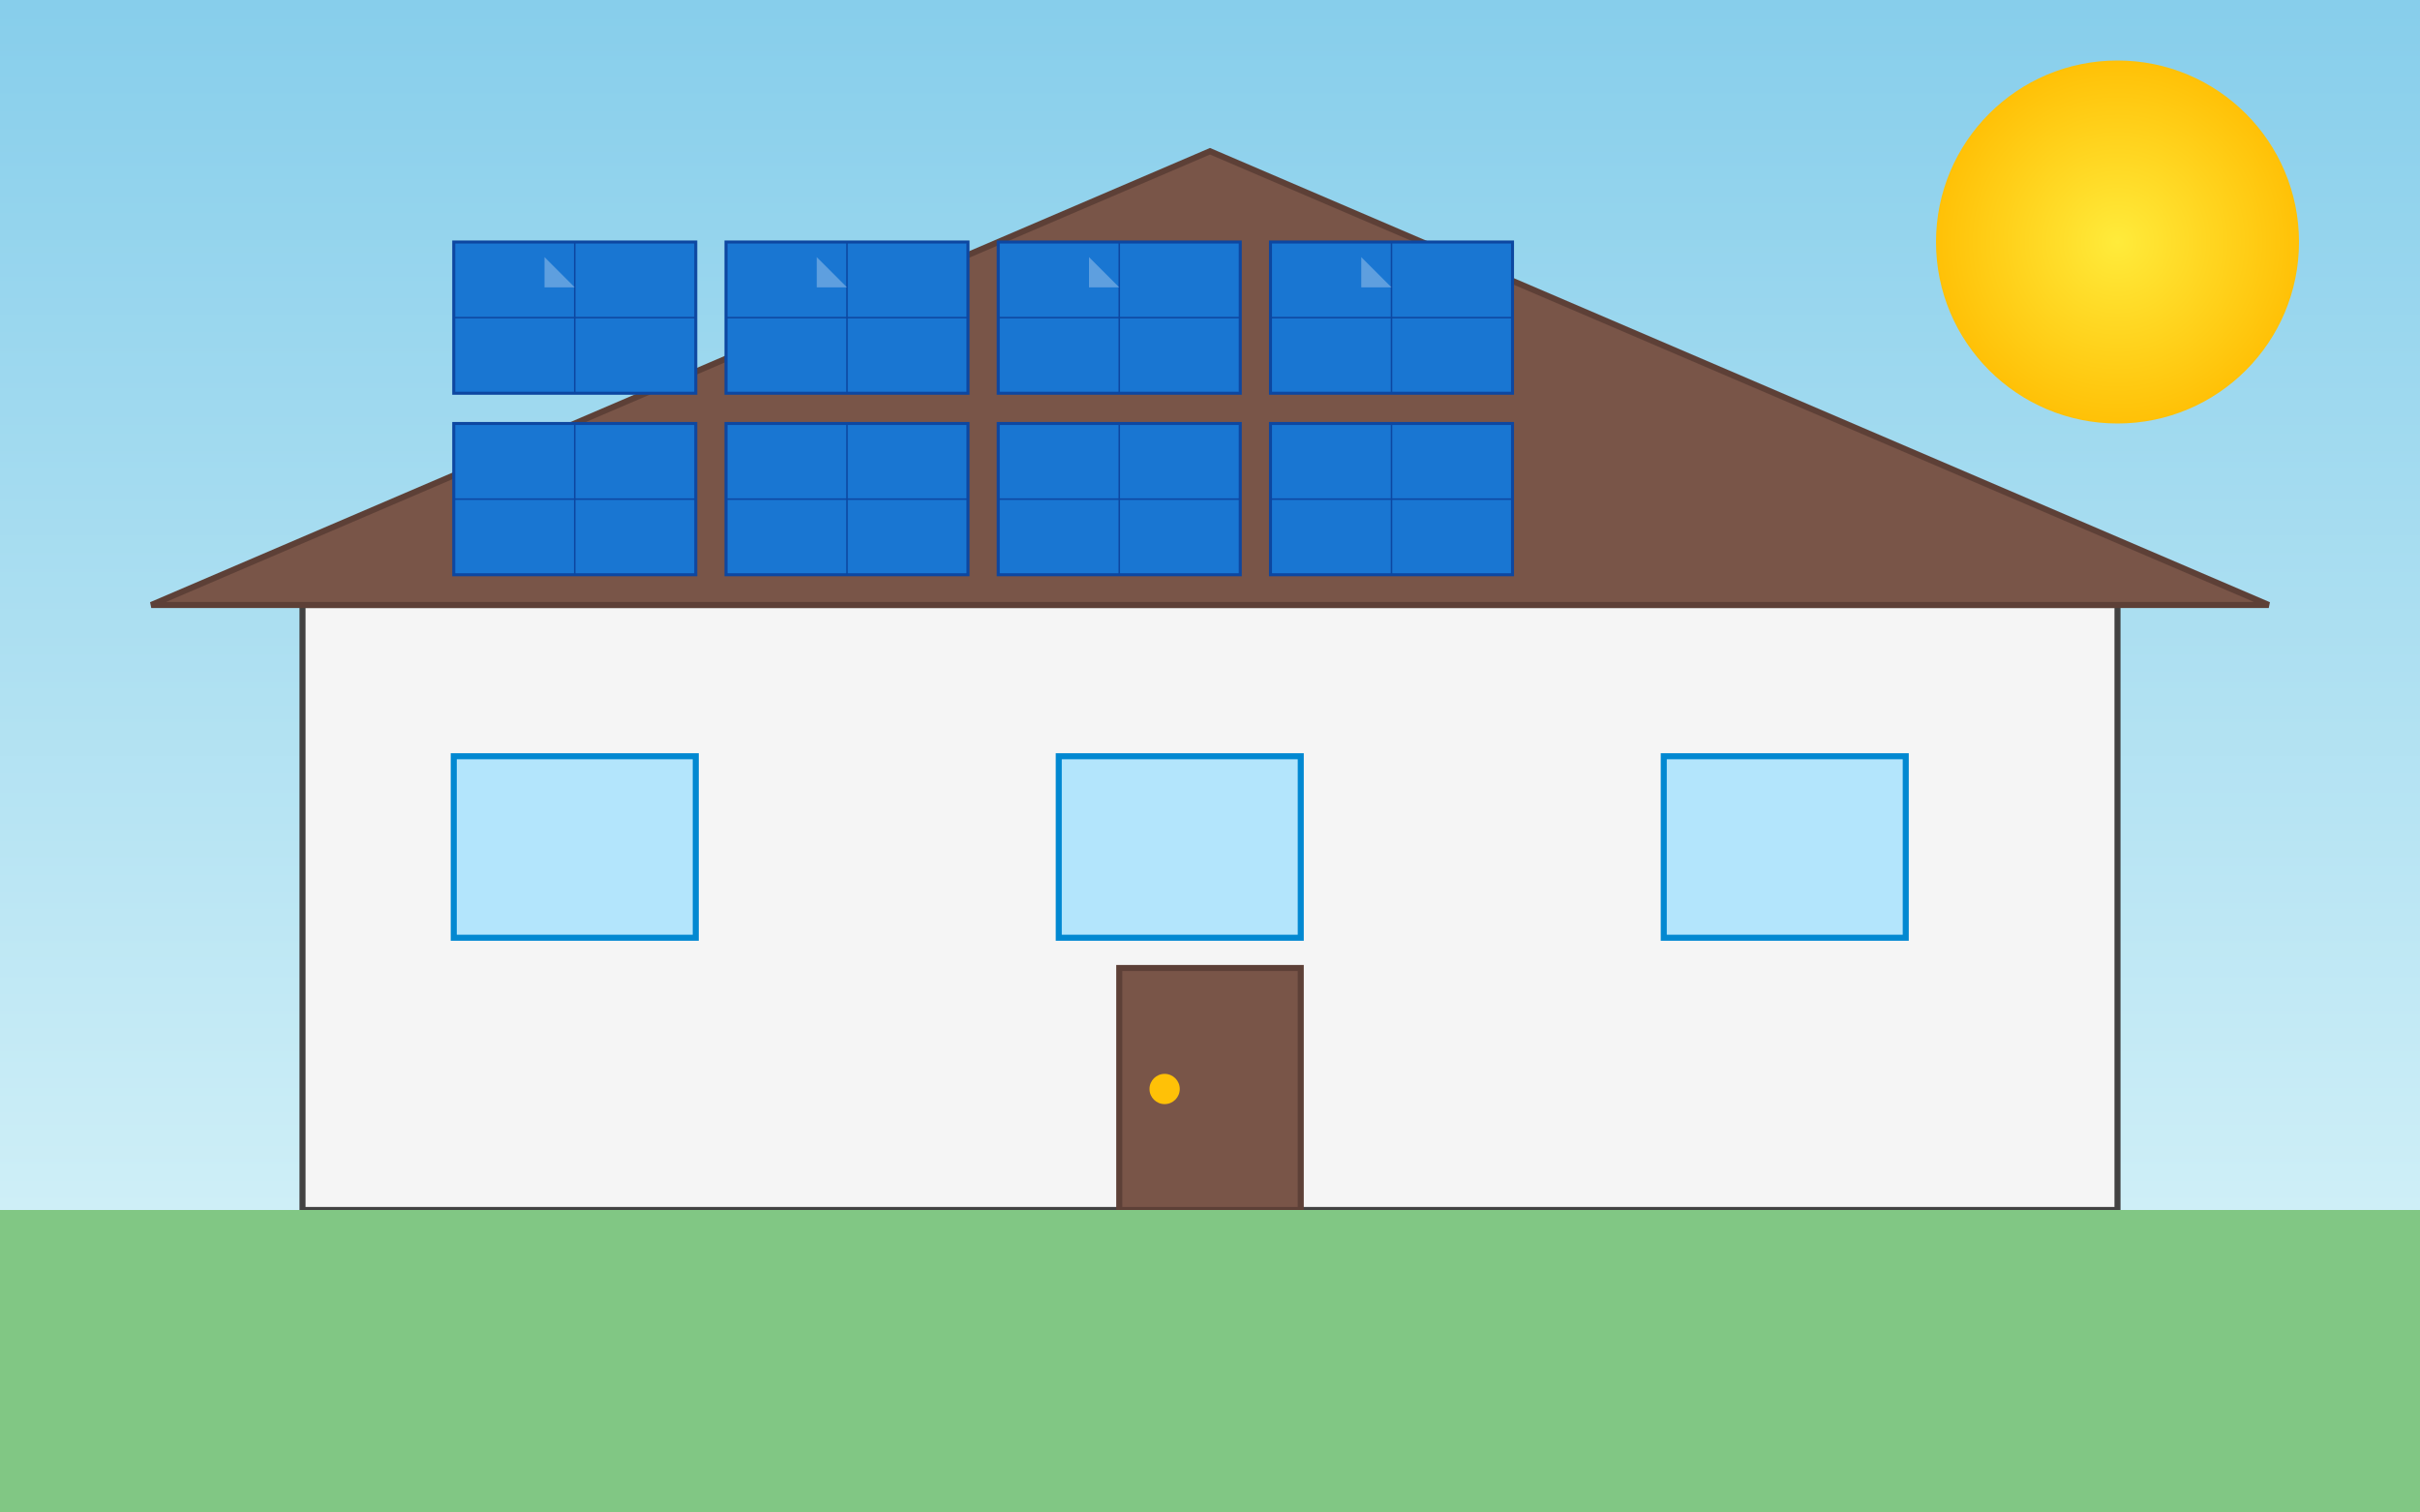 <?xml version="1.0" encoding="UTF-8"?>
<svg xmlns="http://www.w3.org/2000/svg" viewBox="0 0 800 500">
  <rect x="0" y="0" width="800" height="500" fill="#333333" stroke="none"/>
  <!-- Sky background -->
  <defs>
    <linearGradient id="skyGradient" x1="0%" y1="0%" x2="0%" y2="100%">
      <stop offset="0%" stop-color="#87CEEB"/>
      <stop offset="100%" stop-color="#E0F7FA"/>
    </linearGradient>
  </defs>
  <rect width="800" height="500" fill="url(#skyGradient)"/>
  
  <!-- Sun -->
  <defs>
    <radialGradient id="sunGradient" cx="50%" cy="50%" r="50%" fx="50%" fy="50%">
      <stop offset="0%" stop-color="#FFEB3B"/>
      <stop offset="100%" stop-color="#FFC107"/>
    </radialGradient>
  </defs>
  <circle cx="700" cy="80" r="60" fill="url(#sunGradient)"/>
  
  <!-- House outline -->
  <rect x="100" y="200" width="600" height="200" fill="#F5F5F5" stroke="#424242" stroke-width="2"/>
  
  <!-- Roof -->
  <polygon points="50,200 400,50 750,200" fill="#795548" stroke="#5D4037" stroke-width="2"/>
  
  <!-- Solar panels group -->
  <g transform="translate(150, 80)">
    <!-- Panel row 1 -->
    <g>
      <rect x="0" y="0" width="80" height="50" fill="#1976D2" stroke="#0D47A1" stroke-width="1"/>
      <line x1="0" y1="25" x2="80" y2="25" stroke="#0D47A1" stroke-width="0.5"/>
      <line x1="40" y1="0" x2="40" y2="50" stroke="#0D47A1" stroke-width="0.5"/>
      <rect x="90" y="0" width="80" height="50" fill="#1976D2" stroke="#0D47A1" stroke-width="1"/>
      <line x1="90" y1="25" x2="170" y2="25" stroke="#0D47A1" stroke-width="0.5"/>
      <line x1="130" y1="0" x2="130" y2="50" stroke="#0D47A1" stroke-width="0.5"/>
      <rect x="180" y="0" width="80" height="50" fill="#1976D2" stroke="#0D47A1" stroke-width="1"/>
      <line x1="180" y1="25" x2="260" y2="25" stroke="#0D47A1" stroke-width="0.5"/>
      <line x1="220" y1="0" x2="220" y2="50" stroke="#0D47A1" stroke-width="0.5"/>
      <rect x="270" y="0" width="80" height="50" fill="#1976D2" stroke="#0D47A1" stroke-width="1"/>
      <line x1="270" y1="25" x2="350" y2="25" stroke="#0D47A1" stroke-width="0.5"/>
      <line x1="310" y1="0" x2="310" y2="50" stroke="#0D47A1" stroke-width="0.5"/>
    </g>
    
    <!-- Panel row 2 -->
    <g transform="translate(0, 60)">
      <rect x="0" y="0" width="80" height="50" fill="#1976D2" stroke="#0D47A1" stroke-width="1"/>
      <line x1="0" y1="25" x2="80" y2="25" stroke="#0D47A1" stroke-width="0.5"/>
      <line x1="40" y1="0" x2="40" y2="50" stroke="#0D47A1" stroke-width="0.5"/>
      <rect x="90" y="0" width="80" height="50" fill="#1976D2" stroke="#0D47A1" stroke-width="1"/>
      <line x1="90" y1="25" x2="170" y2="25" stroke="#0D47A1" stroke-width="0.5"/>
      <line x1="130" y1="0" x2="130" y2="50" stroke="#0D47A1" stroke-width="0.5"/>
      <rect x="180" y="0" width="80" height="50" fill="#1976D2" stroke="#0D47A1" stroke-width="1"/>
      <line x1="180" y1="25" x2="260" y2="25" stroke="#0D47A1" stroke-width="0.5"/>
      <line x1="220" y1="0" x2="220" y2="50" stroke="#0D47A1" stroke-width="0.5"/>
      <rect x="270" y="0" width="80" height="50" fill="#1976D2" stroke="#0D47A1" stroke-width="1"/>
      <line x1="270" y1="25" x2="350" y2="25" stroke="#0D47A1" stroke-width="0.5"/>
      <line x1="310" y1="0" x2="310" y2="50" stroke="#0D47A1" stroke-width="0.5"/>
    </g>

    <!-- Solar panel shine effect -->
    <path d="M30,5 L40,15 L30,15 Z" fill="#ffffff" opacity="0.3"/>
    <path d="M120,5 L130,15 L120,15 Z" fill="#ffffff" opacity="0.3"/>
    <path d="M210,5 L220,15 L210,15 Z" fill="#ffffff" opacity="0.3"/>
    <path d="M300,5 L310,15 L300,15 Z" fill="#ffffff" opacity="0.3"/>
  </g>
  
  <!-- Windows -->
  <rect x="150" y="250" width="80" height="60" fill="#B3E5FC" stroke="#0288D1" stroke-width="2"/>
  <rect x="350" y="250" width="80" height="60" fill="#B3E5FC" stroke="#0288D1" stroke-width="2"/>
  <rect x="550" y="250" width="80" height="60" fill="#B3E5FC" stroke="#0288D1" stroke-width="2"/>
  
  <!-- Door -->
  <rect x="370" y="320" width="60" height="80" fill="#795548" stroke="#5D4037" stroke-width="2"/>
  <circle cx="385" cy="360" r="5" fill="#FFC107"/>
  
  <!-- Ground / Grass -->
  <rect x="0" y="400" width="800" height="100" fill="#81C784"/>
</svg>